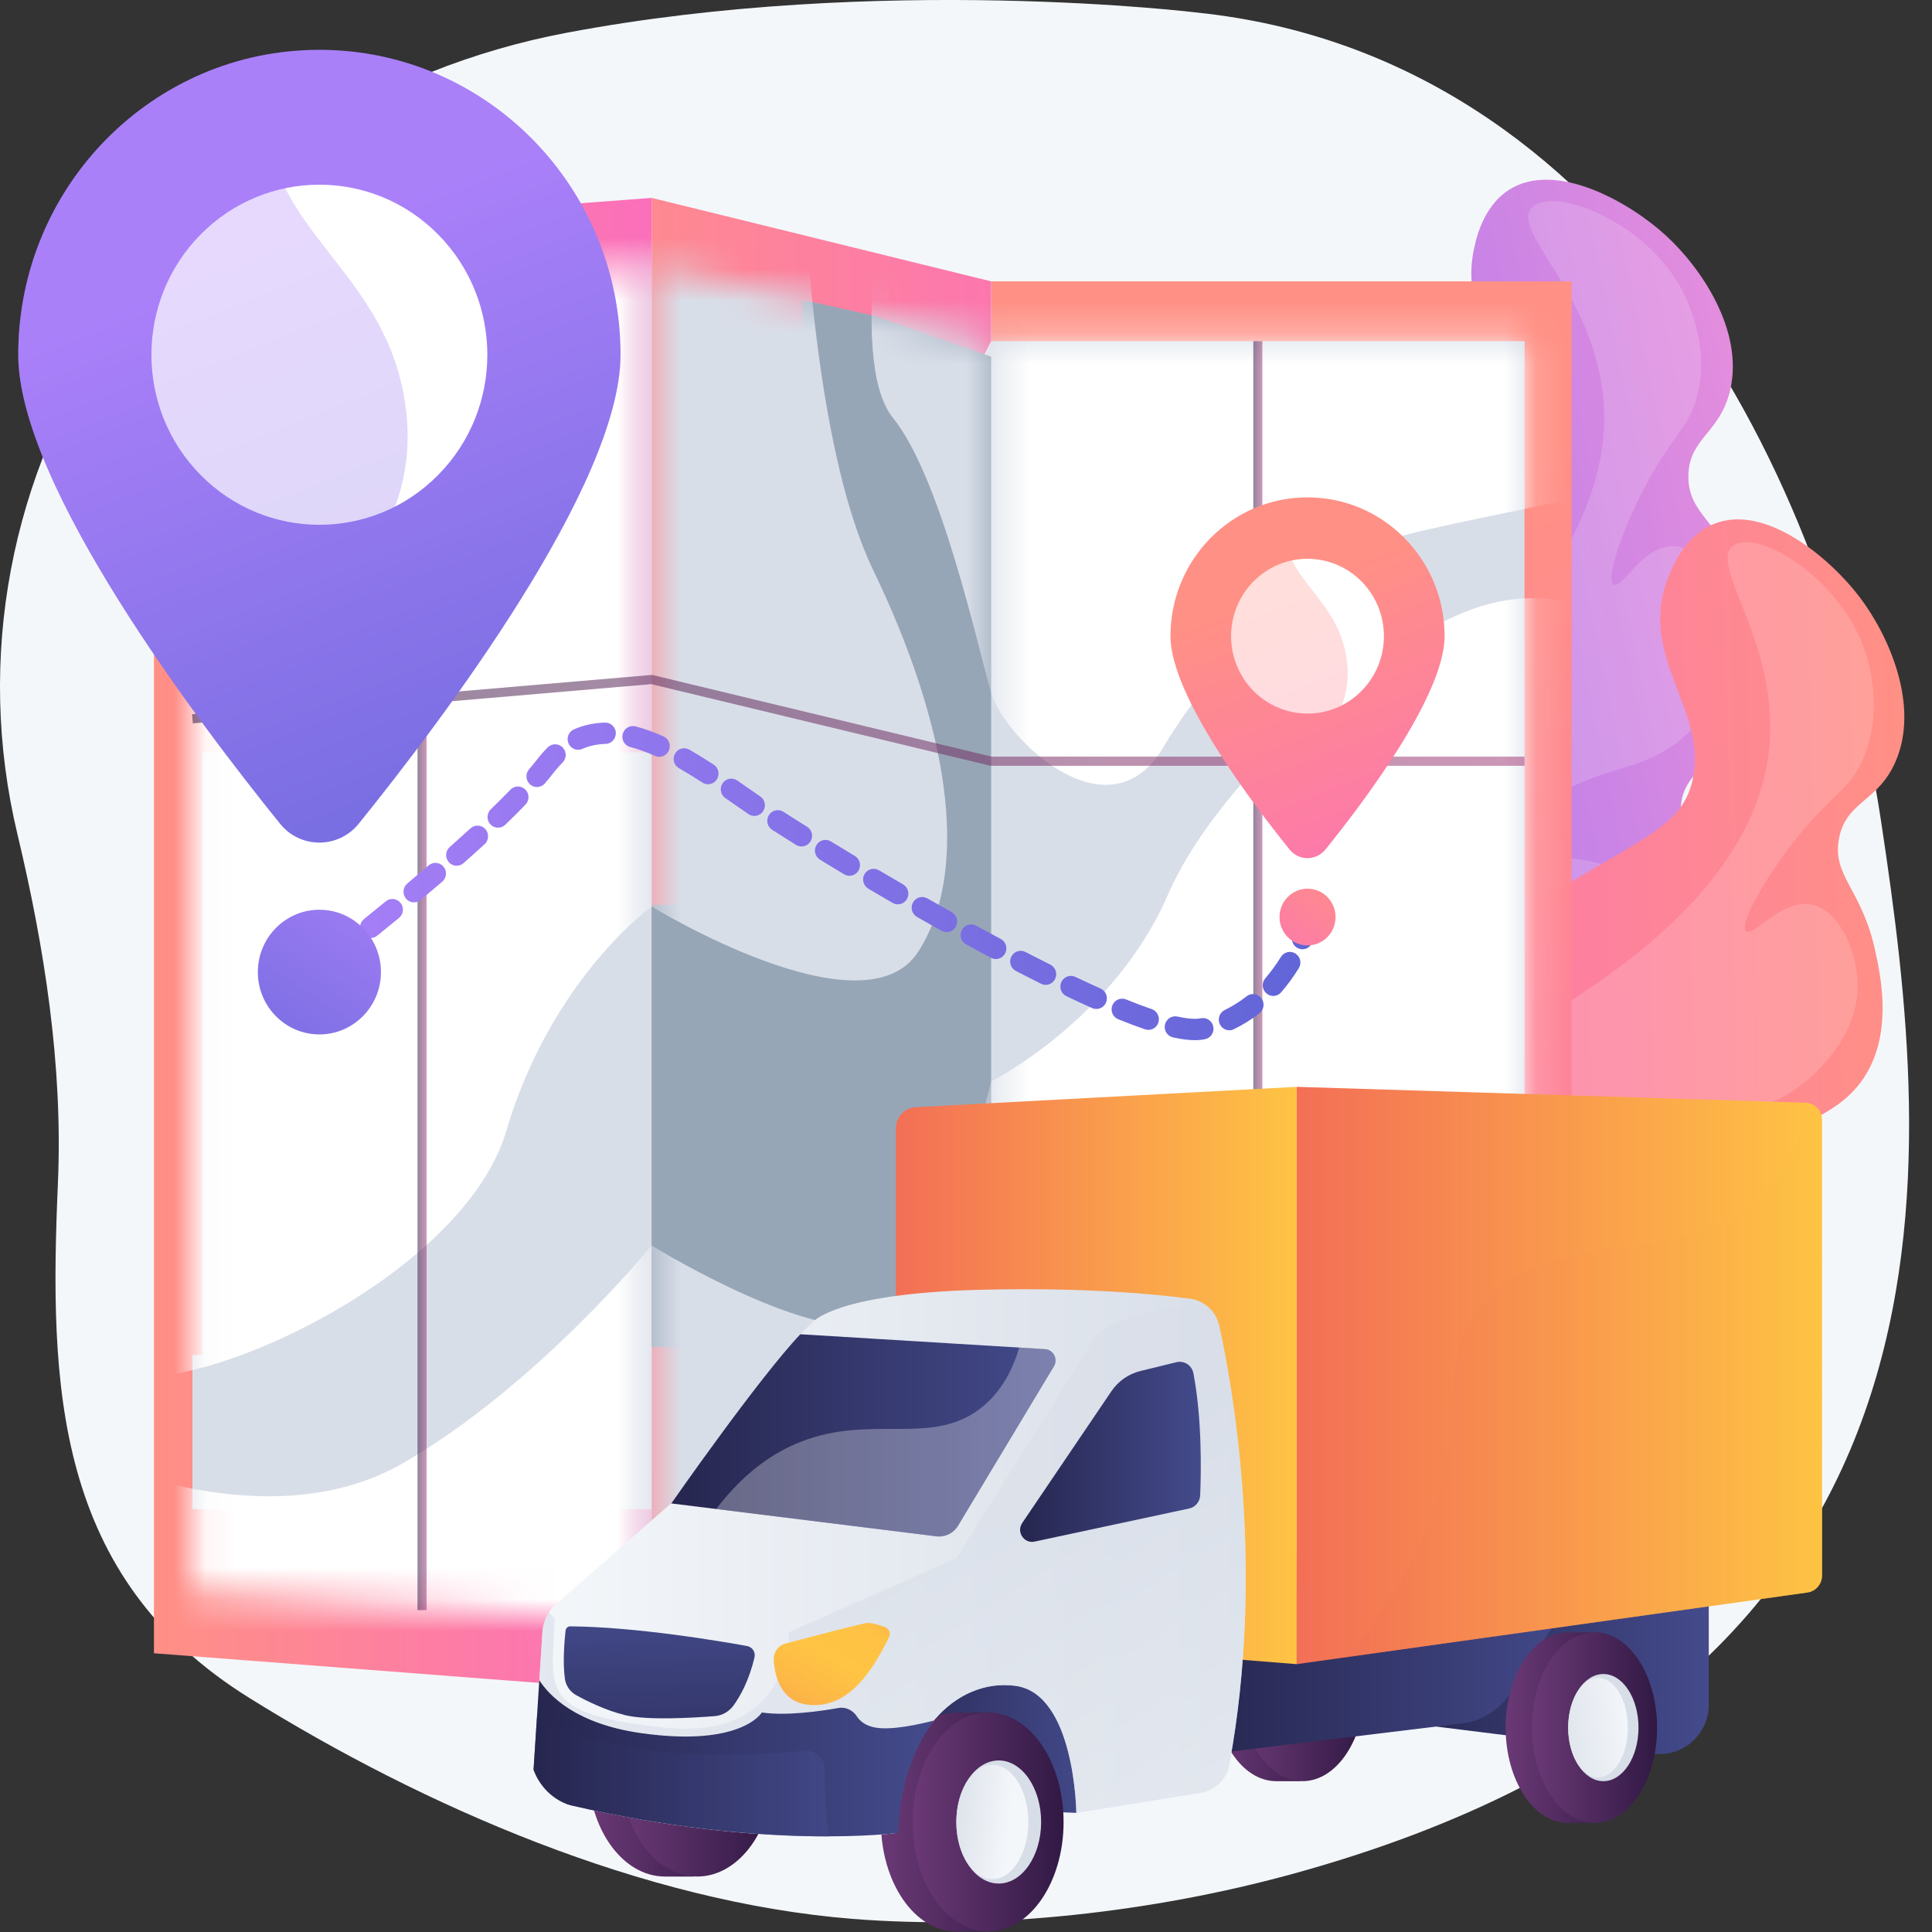<svg width="61" height="61" viewBox="0 0 61 61" fill="none" xmlns="http://www.w3.org/2000/svg">
<rect x="0" y="0" width="61" height="61" fill="#333333" stroke="none"/>
<g id="Illustration">
<g id="Group">
<path id="Vector" d="M59.391 25.923C57.757 15.095 51.058 1.793 37.825 0.4C37.825 0.4 27.777 -0.837 17.872 1.038C11.994 2.152 6.839 5.465 3.578 10.227C0.316 14.989 -0.774 20.796 0.549 26.332C1.408 29.928 1.988 33.649 1.829 37.344C1.551 43.774 1.711 49.777 7.874 53.611C13.378 57.036 20.304 60.056 26.911 60.585C31.402 60.944 36.438 60.362 40.765 59.179C62.821 53.146 61.024 36.75 59.391 25.923Z" fill="#F4F7FA"/>
<g id="Group_2">
<path id="Vector_2" d="M42.317 36.755C41.432 36.644 39.943 36.458 38.688 35.32C36.408 33.252 36.386 29.381 37.281 26.759C38.05 24.506 39.898 22.805 43.593 19.402C47.074 16.197 48.36 15.672 48.429 14.078C48.529 11.805 46.015 10.573 46.523 7.939C46.584 7.623 46.794 6.538 47.646 5.993C49.105 5.06 51.423 6.365 52.585 7.424C53.706 8.446 55.067 10.438 54.627 12.321C54.309 13.685 53.316 13.833 53.308 15.037C53.3 16.249 54.303 16.465 55.07 18.321C55.377 19.063 55.992 20.551 55.548 22.004C54.973 23.883 53.147 24.002 53.068 25.494C53.011 26.572 53.946 26.862 54.134 28.065C54.381 29.649 53.062 31.076 51.95 32.248C50.639 33.629 47.103 37.353 42.317 36.755Z" fill="url(#paint0_linear_19_210)"/>
<path id="Vector_3" opacity="0.16" d="M48.363 6.557C47.636 7.332 50.63 9.485 50.65 13.143C50.671 17.08 47.235 20.358 45.648 21.873C42.939 24.458 41.535 24.321 39.981 26.922C39.367 27.952 38.086 30.097 38.777 32.559C38.841 32.788 39.595 35.329 41.814 36.144C44.331 37.068 46.821 35.07 48.965 33.348C50.261 32.307 52.85 30.229 52.312 28.648C51.983 27.682 50.561 27.125 49.48 27.103C47.938 27.071 46.879 28.126 46.693 27.895C46.526 27.686 47.224 26.629 48.294 25.731C50.433 23.935 51.87 24.612 53.409 23.035C53.596 22.844 55.052 21.307 54.719 19.495C54.528 18.45 53.735 17.286 52.861 17.247C51.873 17.202 51.207 18.614 50.948 18.456C50.699 18.304 51.158 16.92 51.808 15.619C52.763 13.708 53.337 13.569 53.603 12.429C54.009 10.69 53.11 9.149 52.977 8.929C51.736 6.871 48.986 5.895 48.363 6.557Z" fill="white"/>
</g>
<g id="Group_3">
<path id="Vector_4" d="M43.363 45.812C42.513 45.541 41.082 45.084 40.052 43.735C38.181 41.282 38.852 37.472 40.203 35.057C41.363 32.983 43.485 31.65 47.729 28.982C51.726 26.47 53.085 26.19 53.439 24.636C53.944 22.419 51.693 20.745 52.665 18.249C52.782 17.949 53.182 16.92 54.118 16.541C55.72 15.891 57.765 17.6 58.718 18.856C59.638 20.067 60.619 22.276 59.849 24.047C59.291 25.33 58.288 25.293 58.064 26.476C57.839 27.666 58.787 28.062 59.209 30.029C59.378 30.814 59.716 32.391 59.019 33.739C58.117 35.48 56.299 35.262 55.954 36.714C55.705 37.764 56.572 38.221 56.541 39.439C56.501 41.042 54.948 42.203 53.644 43.151C52.107 44.268 47.962 47.28 43.363 45.812Z" fill="url(#paint1_linear_19_210)"/>
<path id="Vector_5" opacity="0.16" d="M54.722 17.227C53.868 17.855 56.427 20.523 55.79 24.124C55.105 28 51.139 30.592 49.306 31.79C46.179 33.834 44.823 33.442 42.829 35.714C42.04 36.614 40.396 38.487 40.634 41.036C40.656 41.273 40.942 43.91 42.978 45.119C45.288 46.491 48.094 44.983 50.512 43.684C51.973 42.899 54.891 41.331 54.645 39.678C54.495 38.667 53.197 37.857 52.138 37.637C50.627 37.322 49.396 38.166 49.255 37.904C49.128 37.668 50.004 36.757 51.217 36.07C53.642 34.697 54.934 35.627 56.731 34.359C56.948 34.205 58.656 32.962 58.654 31.119C58.652 30.056 58.082 28.765 57.23 28.566C56.266 28.34 55.358 29.607 55.131 29.403C54.914 29.208 55.613 27.931 56.485 26.772C57.767 25.068 58.356 25.037 58.822 23.965C59.534 22.329 58.925 20.649 58.834 20.408C57.983 18.156 55.453 16.691 54.722 17.227Z" fill="white"/>
</g>
<g id="Group_4">
<g id="Group_5">
<g id="Group_6">
<path id="Vector_6" d="M20.576 53.41L4.861 52.199V7.427L20.576 6.248V53.41Z" fill="url(#paint2_linear_19_210)"/>
<path id="Vector_7" d="M6.383 23.753V42.78H6.076V47.65H20.576V23.753H6.383Z" fill="#D8DEE8"/>
<g id="Group_7">
<g id="Clip path group">
<mask id="mask0_19_210" style="mask-type:luminance" maskUnits="userSpaceOnUse" x="6" y="8" width="15" height="44">
<g id="SVGID_00000084509285048959617120000003861476960821205645_">
<path id="Vector_8" d="M6.076 50.242V9.386L20.576 8.399V51.258L6.076 50.242Z" fill="white"/>
</g>
</mask>
<g mask="url(#mask0_19_210)">
<g id="Group_8">
<path id="Vector_9" d="M25.279 2.985C25.279 2.985 25.294 13.285 27.575 18.013C29.857 22.741 30.715 27.344 28.998 30.04C27.282 32.735 20.576 28.622 20.576 28.622C20.576 28.622 17.411 30.882 15.981 35.719C14.55 40.556 5.252 44.586 3.25 43.223C1.247 41.859 2.105 5.357 2.105 5.357L25.279 2.985Z" fill="white"/>
<path id="Vector_10" d="M2.82 45.998C2.82 45.998 8.455 48.659 12.718 46.2C16.982 43.742 20.576 39.325 20.576 39.325C20.576 39.325 24.912 42.015 27.241 41.865C29.57 41.715 31.294 34.147 31.294 34.147C31.294 34.147 35.149 32.207 36.866 28.271C38.583 24.334 43.852 20.047 46.736 19.149C49.621 18.251 51.314 19.928 51.314 19.928L50.599 54.24L6.076 56.6L2.82 45.998Z" fill="white"/>
</g>
</g>
</g>
</g>
</g>
<g id="Group_9">
<path id="Vector_11" d="M31.294 50.837H49.621V8.883H31.294V50.837Z" fill="url(#paint3_linear_19_210)"/>
<path id="Vector_12" d="M48.135 48.92V10.771H31.294L26.24 25.176L31.294 48.92H48.135Z" fill="#D8DEE8"/>
<g id="Group_10">
<g id="Clip path group_2">
<mask id="mask1_19_210" style="mask-type:luminance" maskUnits="userSpaceOnUse" x="31" y="10" width="18" height="39">
<g id="SVGID_00000119118960925815466630000016083470532944457126_">
<path id="Vector_13" d="M48.135 48.92L48.135 10.771L31.294 10.771L31.294 48.92H48.135Z" fill="white"/>
</g>
</mask>
<g mask="url(#mask1_19_210)">
<g id="Group_11">
<path id="Vector_14" d="M2.82 45.998C2.82 45.998 8.455 48.659 12.718 46.2C16.982 43.742 20.576 39.325 20.576 39.325C20.576 39.325 24.912 42.015 27.241 41.865C29.57 41.715 31.294 34.147 31.294 34.147C31.294 34.147 35.149 32.207 36.866 28.271C38.583 24.334 43.852 20.047 46.736 19.149C49.621 18.251 51.314 19.928 51.314 19.928L50.599 54.24L6.076 56.6L2.82 45.998Z" fill="white"/>
<path id="Vector_15" d="M28.194 4.266C28.194 4.266 26.675 11.323 28.194 13.194C29.713 15.065 30.871 20.419 31.294 21.869C31.716 23.32 35.006 26.496 36.723 23.605C38.44 20.713 41.014 18.604 42.302 17.631C43.589 16.658 51.743 15.659 52.172 14.927C52.601 14.196 52.887 5.897 52.887 5.897L28.194 4.266Z" fill="white"/>
</g>
</g>
</g>
</g>
</g>
<g id="Group_12">
<path id="Vector_16" d="M31.294 50.837L20.576 53.41V6.248L31.294 8.883V10.771L29.287 14.803L28.674 48.123L31.294 48.92V50.837Z" fill="url(#paint4_linear_19_210)"/>
<path id="Vector_17" d="M31.294 42.529V11.261L27.52 9.952L25.648 9.534L25.325 9.495V28.573H20.576V42.529H31.294Z" fill="#97A6B7"/>
<g id="Group_13">
<g id="Clip path group_3">
<mask id="mask2_19_210" style="mask-type:luminance" maskUnits="userSpaceOnUse" x="20" y="8" width="12" height="44">
<g id="SVGID_00000140704047604664571800000006285225373274571144_">
<path id="Vector_18" d="M20.576 51.258V8.399L31.294 10.771V48.923L20.576 51.258Z" fill="white"/>
</g>
</mask>
<g mask="url(#mask2_19_210)">
<g id="Group_14">
<path id="Vector_19" d="M25.279 2.985C25.279 2.985 25.294 13.285 27.575 18.013C29.857 22.741 30.715 27.344 28.998 30.04C27.282 32.735 20.576 28.622 20.576 28.622C20.576 28.622 17.411 30.882 15.981 35.719C14.55 40.556 5.252 44.586 3.249 43.223C1.247 41.859 2.105 5.357 2.105 5.357L25.279 2.985Z" fill="#D8DEE8"/>
<path id="Vector_20" d="M2.82 45.998C2.82 45.998 8.455 48.659 12.718 46.2C16.982 43.742 20.576 39.325 20.576 39.325C20.576 39.325 24.912 42.015 27.241 41.865C29.57 41.715 31.294 34.147 31.294 34.147C31.294 34.147 35.149 32.207 36.866 28.271C38.583 24.334 43.852 20.047 46.736 19.149C49.621 18.251 51.314 19.928 51.314 19.928L50.599 54.24L6.076 56.6L2.82 45.998Z" fill="#D8DEE8"/>
<path id="Vector_21" d="M28.194 4.266C28.194 4.266 26.675 11.323 28.194 13.194C29.713 15.065 30.871 20.419 31.294 21.869C31.716 23.32 35.006 26.496 36.723 23.605C38.439 20.713 41.014 18.604 42.302 17.631C43.589 16.658 51.743 15.659 52.172 14.927C52.601 14.196 52.887 5.897 52.887 5.897L28.194 4.266Z" fill="#D8DEE8"/>
</g>
</g>
</g>
</g>
</g>
<g id="Group_15">
<path id="Vector_22" opacity="0.53" d="M39.857 10.771H39.571V50.837H39.857V10.771Z" fill="url(#paint5_linear_19_210)"/>
<path id="Vector_23" opacity="0.53" d="M13.469 8.893H13.183V50.837H13.469V8.893Z" fill="url(#paint6_linear_19_210)"/>
<path id="Vector_24" opacity="0.53" d="M48.135 24.179H31.277L31.261 24.175L20.565 21.601L6.088 22.839L6.064 22.551L20.586 21.309L20.609 21.314L31.31 23.89H48.135V24.179Z" fill="url(#paint7_linear_19_210)"/>
</g>
</g>
<g id="Group_16">
<g id="Group_17">
<path id="Vector_25" d="M9.254 31.529C9.152 31.529 9.052 31.482 8.987 31.393C8.877 31.243 8.908 31.032 9.056 30.922C9.056 30.921 9.184 30.825 9.408 30.654C9.554 30.542 9.763 30.572 9.874 30.72C9.984 30.869 9.955 31.08 9.808 31.192C9.581 31.366 9.452 31.463 9.452 31.463C9.392 31.507 9.323 31.529 9.254 31.529Z" fill="url(#paint8_linear_19_210)"/>
</g>
<g id="Group_18">
<path id="Vector_26" d="M37.728 32.842C37.531 32.842 37.305 32.813 37.037 32.754C36.857 32.715 36.743 32.536 36.782 32.354C36.821 32.172 36.998 32.057 37.178 32.096C37.499 32.167 37.754 32.185 37.907 32.152C38.084 32.111 38.26 32.22 38.304 32.398C38.349 32.579 38.241 32.762 38.062 32.807C38.06 32.807 38.055 32.809 38.052 32.809C37.955 32.831 37.846 32.842 37.728 32.842ZM38.815 32.529C38.69 32.529 38.571 32.458 38.514 32.337C38.435 32.169 38.506 31.968 38.672 31.888C38.91 31.773 39.141 31.628 39.358 31.457C39.503 31.343 39.712 31.369 39.825 31.516C39.938 31.662 39.912 31.874 39.767 31.988C39.512 32.189 39.24 32.36 38.957 32.496C38.911 32.518 38.862 32.529 38.815 32.529ZM36.258 32.517C36.223 32.517 36.187 32.511 36.152 32.499C35.893 32.411 35.609 32.304 35.306 32.181C35.136 32.112 35.053 31.916 35.121 31.743C35.19 31.57 35.383 31.487 35.554 31.556C35.845 31.674 36.118 31.777 36.364 31.861C36.538 31.921 36.632 32.112 36.573 32.288C36.526 32.428 36.397 32.517 36.258 32.517ZM34.615 31.857C34.571 31.857 34.525 31.848 34.481 31.828C34.224 31.713 33.951 31.587 33.67 31.453C33.504 31.374 33.433 31.173 33.511 31.005C33.589 30.837 33.787 30.764 33.954 30.844C34.23 30.975 34.498 31.099 34.75 31.212C34.918 31.287 34.994 31.486 34.92 31.656C34.865 31.782 34.743 31.857 34.615 31.857ZM40.201 31.445C40.123 31.445 40.045 31.418 39.982 31.362C39.844 31.239 39.83 31.027 39.951 30.887C40.128 30.682 40.293 30.456 40.443 30.213C40.541 30.055 40.746 30.007 40.902 30.106C41.057 30.204 41.105 30.412 41.007 30.57C40.838 30.843 40.651 31.099 40.451 31.33C40.386 31.406 40.294 31.445 40.201 31.445ZM33.016 31.096C32.966 31.096 32.916 31.085 32.869 31.061C32.613 30.933 32.346 30.797 32.075 30.657C31.912 30.572 31.847 30.369 31.931 30.204C32.014 30.038 32.215 29.973 32.378 30.058C32.646 30.196 32.91 30.331 33.163 30.457C33.328 30.54 33.395 30.742 33.314 30.908C33.256 31.027 33.138 31.096 33.016 31.096ZM10.31 30.718C10.21 30.718 10.111 30.673 10.046 30.587C9.934 30.44 9.961 30.228 10.107 30.115C10.316 29.952 10.55 29.768 10.802 29.569C10.947 29.454 11.156 29.48 11.269 29.626C11.382 29.773 11.357 29.984 11.212 30.099C10.958 30.3 10.723 30.485 10.512 30.649C10.452 30.696 10.38 30.718 10.31 30.718ZM31.442 30.281C31.39 30.281 31.337 30.269 31.288 30.242C31.027 30.103 30.766 29.962 30.505 29.819C30.343 29.731 30.283 29.526 30.371 29.363C30.458 29.199 30.66 29.138 30.821 29.227C31.08 29.368 31.339 29.509 31.598 29.647C31.76 29.733 31.822 29.937 31.737 30.101C31.677 30.216 31.562 30.281 31.442 30.281ZM11.701 29.617C11.603 29.617 11.506 29.573 11.44 29.49C11.326 29.344 11.35 29.132 11.493 29.017C11.715 28.838 11.945 28.651 12.18 28.459C12.322 28.342 12.532 28.364 12.647 28.509C12.763 28.653 12.741 28.865 12.598 28.982C12.362 29.176 12.131 29.364 11.908 29.544C11.846 29.593 11.773 29.617 11.701 29.617ZM29.888 29.431C29.834 29.431 29.779 29.417 29.727 29.389C29.467 29.243 29.209 29.097 28.953 28.951C28.794 28.86 28.737 28.655 28.827 28.493C28.917 28.331 29.12 28.273 29.28 28.365C29.533 28.509 29.79 28.654 30.049 28.799C30.21 28.889 30.268 29.094 30.179 29.257C30.119 29.368 30.005 29.431 29.888 29.431ZM28.348 28.553C28.292 28.553 28.235 28.538 28.183 28.508C27.921 28.356 27.665 28.206 27.416 28.059C27.257 27.965 27.203 27.759 27.296 27.599C27.389 27.438 27.592 27.384 27.751 27.477C27.999 27.624 28.254 27.773 28.514 27.924C28.673 28.017 28.728 28.222 28.637 28.384C28.575 28.492 28.463 28.553 28.348 28.553ZM13.072 28.491C12.977 28.491 12.882 28.449 12.816 28.369C12.699 28.226 12.719 28.013 12.86 27.895C13.091 27.701 13.318 27.509 13.534 27.324C13.674 27.203 13.884 27.221 14.003 27.363C14.121 27.505 14.104 27.717 13.964 27.837C13.746 28.025 13.517 28.218 13.284 28.414C13.222 28.466 13.147 28.491 13.072 28.491ZM26.821 27.651C26.763 27.651 26.705 27.636 26.652 27.604C26.386 27.445 26.131 27.291 25.891 27.144C25.734 27.048 25.683 26.841 25.778 26.681C25.873 26.522 26.077 26.471 26.234 26.567C26.474 26.713 26.727 26.866 26.991 27.025C27.149 27.12 27.201 27.326 27.107 27.486C27.045 27.592 26.935 27.651 26.821 27.651ZM14.418 27.334C14.326 27.334 14.233 27.296 14.168 27.219C14.047 27.079 14.061 26.866 14.2 26.744C14.429 26.541 14.649 26.343 14.855 26.155C14.991 26.03 15.201 26.04 15.325 26.178C15.448 26.316 15.437 26.529 15.301 26.654C15.093 26.845 14.869 27.046 14.637 27.251C14.574 27.307 14.496 27.334 14.418 27.334ZM25.307 26.726C25.248 26.726 25.188 26.71 25.133 26.676C24.857 26.504 24.604 26.344 24.379 26.2C24.224 26.1 24.178 25.892 24.277 25.735C24.375 25.578 24.581 25.532 24.736 25.631C24.957 25.774 25.209 25.933 25.482 26.103C25.638 26.2 25.687 26.408 25.591 26.566C25.528 26.669 25.419 26.726 25.307 26.726ZM15.725 26.133C15.637 26.133 15.55 26.098 15.484 26.028C15.358 25.894 15.363 25.68 15.496 25.552C15.72 25.336 15.929 25.128 16.116 24.934C16.245 24.8 16.455 24.798 16.587 24.928C16.718 25.058 16.72 25.271 16.592 25.404C16.399 25.604 16.185 25.818 15.954 26.04C15.89 26.102 15.808 26.133 15.725 26.133ZM23.818 25.762C23.753 25.762 23.689 25.743 23.631 25.704C23.49 25.607 23.345 25.507 23.199 25.405C23.101 25.337 23.002 25.268 22.902 25.199C22.75 25.094 22.711 24.885 22.815 24.731C22.918 24.577 23.125 24.538 23.277 24.643C23.377 24.712 23.477 24.781 23.575 24.849C23.721 24.951 23.864 25.05 24.004 25.146C24.156 25.251 24.196 25.46 24.093 25.614C24.029 25.71 23.924 25.762 23.818 25.762ZM16.953 24.849C16.876 24.849 16.799 24.822 16.736 24.767C16.597 24.646 16.582 24.433 16.702 24.293C16.798 24.181 16.886 24.073 16.964 23.972C17.07 23.834 17.183 23.707 17.298 23.594C17.43 23.465 17.641 23.469 17.768 23.602C17.896 23.736 17.892 23.949 17.76 24.078C17.667 24.17 17.575 24.274 17.488 24.387C17.403 24.496 17.308 24.613 17.205 24.733C17.139 24.81 17.047 24.849 16.953 24.849ZM22.355 24.762C22.293 24.762 22.231 24.745 22.175 24.709C21.906 24.533 21.665 24.385 21.437 24.255C21.277 24.163 21.221 23.958 21.311 23.796C21.402 23.634 21.605 23.577 21.765 23.669C22.003 23.805 22.255 23.96 22.535 24.142C22.689 24.243 22.734 24.451 22.634 24.608C22.571 24.708 22.464 24.762 22.355 24.762ZM20.814 23.895C20.769 23.895 20.724 23.885 20.68 23.866C20.405 23.743 20.143 23.649 19.901 23.587C19.723 23.541 19.616 23.358 19.661 23.178C19.707 22.997 19.887 22.889 20.066 22.934C20.343 23.006 20.64 23.112 20.948 23.25C21.116 23.325 21.193 23.524 21.119 23.694C21.064 23.82 20.942 23.895 20.814 23.895ZM18.255 23.674C18.126 23.674 18.004 23.598 17.949 23.471C17.876 23.3 17.954 23.102 18.122 23.028C18.426 22.895 18.756 22.823 19.103 22.815C19.287 22.81 19.439 22.957 19.444 23.143C19.448 23.329 19.303 23.483 19.119 23.488C18.854 23.495 18.615 23.546 18.387 23.646C18.343 23.665 18.299 23.674 18.255 23.674Z" fill="url(#paint9_linear_19_210)"/>
</g>
<g id="Group_19">
<path id="Vector_27" d="M41.122 29.972C41.077 29.972 41.031 29.962 40.988 29.943C40.82 29.867 40.744 29.668 40.819 29.498C40.919 29.269 40.965 29.119 40.966 29.117C41.021 28.94 41.207 28.841 41.382 28.896C41.557 28.951 41.656 29.139 41.601 29.317C41.599 29.324 41.544 29.502 41.426 29.771C41.371 29.897 41.25 29.972 41.122 29.972Z" fill="url(#paint10_linear_19_210)"/>
</g>
</g>
<g id="Group_20">
<g id="Group_21">
<path id="Vector_28" d="M19.593 11.2C19.593 15.314 13.901 22.821 11.325 26.008C10.684 26.801 9.485 26.801 8.844 26.008C6.268 22.821 0.576 15.314 0.576 11.2C0.576 5.883 4.833 1.573 10.084 1.573C15.336 1.573 19.593 5.883 19.593 11.2Z" fill="url(#paint11_linear_19_210)"/>
<path id="Vector_29" d="M13.834 14.997C15.905 12.9 15.905 9.501 13.834 7.404C11.763 5.307 8.405 5.307 6.334 7.404C4.263 9.501 4.263 12.9 6.334 14.997C8.405 17.094 11.763 17.094 13.834 14.997Z" fill="white"/>
<g id="Group_22" opacity="0.3">
<path id="Vector_30" d="M10.042 22.055C10.646 18.033 13.269 16.745 12.819 12.947C12.3 8.567 8.469 7.4 8.376 3.502C8.362 2.874 8.446 2.269 8.605 1.689C4.056 2.409 0.576 6.393 0.576 11.2C0.576 15.314 6.268 22.822 8.844 26.008C9.221 26.475 9.792 26.667 10.328 26.584C9.867 24.822 9.853 23.318 10.042 22.055Z" fill="url(#paint12_linear_19_210)"/>
</g>
</g>
<path id="Vector_31" d="M10.084 32.66C11.158 32.66 12.028 31.779 12.028 30.692C12.028 29.605 11.158 28.724 10.084 28.724C9.011 28.724 8.141 29.605 8.141 30.692C8.141 31.779 9.011 32.66 10.084 32.66Z" fill="url(#paint13_linear_19_210)"/>
</g>
<g id="Group_23">
<g id="Group_24">
<path id="Vector_32" d="M45.611 20.085C45.611 21.957 43.02 25.373 41.848 26.823C41.556 27.184 41.011 27.184 40.719 26.823C39.547 25.373 36.957 21.957 36.957 20.085C36.957 17.665 38.894 15.704 41.284 15.704C43.673 15.704 45.611 17.665 45.611 20.085Z" fill="url(#paint14_linear_19_210)"/>
<path id="Vector_33" d="M43.672 20.426C43.857 19.089 42.937 17.854 41.617 17.667C40.297 17.48 39.078 18.411 38.893 19.748C38.708 21.084 39.628 22.319 40.948 22.506C42.268 22.694 43.487 21.762 43.672 20.426Z" fill="white"/>
<g id="Group_25" opacity="0.3">
<path id="Vector_34" d="M41.264 25.025C41.539 23.194 42.733 22.608 42.528 20.88C42.292 18.887 40.548 18.356 40.506 16.581C40.5 16.296 40.538 16.02 40.61 15.757C38.54 16.084 36.957 17.897 36.957 20.085C36.957 21.957 39.547 25.373 40.719 26.823C40.891 27.036 41.151 27.123 41.395 27.085C41.185 26.284 41.178 25.599 41.264 25.025Z" fill="url(#paint15_linear_19_210)"/>
</g>
</g>
<path id="Vector_35" d="M41.284 29.85C41.772 29.85 42.168 29.449 42.168 28.955C42.168 28.46 41.772 28.059 41.284 28.059C40.795 28.059 40.399 28.46 40.399 28.955C40.399 29.449 40.795 29.85 41.284 29.85Z" fill="url(#paint16_linear_19_210)"/>
</g>
</g>
<g id="Group_26">
<path id="Vector_36" d="M33.984 57.239L27.258 56.96L29.12 52.543L33.453 52.802L34.613 54.722L33.984 57.239Z" fill="url(#paint17_linear_19_210)"/>
<g id="Group_27">
<path id="Vector_37" d="M40.294 50.217C40.339 50.217 40.383 50.22 40.427 50.224L41.126 50.217L41.122 50.494C41.799 50.972 42.269 52.016 42.269 53.227C42.269 54.487 41.761 55.566 41.041 56.015L41.038 56.238H40.294C39.203 56.238 38.319 54.89 38.319 53.227C38.319 51.565 39.203 50.217 40.294 50.217Z" fill="url(#paint18_linear_19_210)"/>
<path id="Vector_38" d="M41.126 56.238C42.217 56.238 43.101 54.89 43.101 53.227C43.101 51.565 42.217 50.217 41.126 50.217C40.035 50.217 39.151 51.565 39.151 53.227C39.151 54.89 40.035 56.238 41.126 56.238Z" fill="url(#paint19_linear_19_210)"/>
</g>
<g id="Group_28">
<path id="Vector_39" d="M20.993 52.503C21.048 52.503 21.102 52.507 21.156 52.511L22.013 52.503L22.008 52.814C22.837 53.349 23.413 54.518 23.413 55.876C23.413 57.287 22.791 58.495 21.908 58.998L21.904 59.249H20.993C19.657 59.249 18.573 57.739 18.573 55.876C18.573 54.013 19.657 52.503 20.993 52.503Z" fill="url(#paint20_linear_19_210)"/>
<path id="Vector_40" d="M22.013 59.249C23.349 59.249 24.432 57.739 24.432 55.876C24.432 54.013 23.349 52.503 22.013 52.503C20.676 52.503 19.593 54.013 19.593 55.876C19.593 57.739 20.676 59.249 22.013 59.249Z" fill="url(#paint21_linear_19_210)"/>
</g>
<g id="Group_29">
<path id="Vector_41" d="M30.195 54.069C30.249 54.069 30.302 54.073 30.355 54.078L31.198 54.069L31.194 54.388C32.01 54.936 32.577 56.135 32.577 57.527C32.577 58.974 31.965 60.212 31.096 60.728L31.092 60.985H30.195C28.879 60.985 27.813 59.437 27.813 57.527C27.813 55.617 28.879 54.069 30.195 54.069Z" fill="url(#paint22_linear_19_210)"/>
<path id="Vector_42" d="M31.198 60.985C32.514 60.985 33.581 59.437 33.581 57.527C33.581 55.617 32.514 54.069 31.198 54.069C29.883 54.069 28.816 55.617 28.816 57.527C28.816 59.437 29.883 60.985 31.198 60.985Z" fill="url(#paint23_linear_19_210)"/>
<path id="Vector_43" d="M31.533 59.47C32.272 59.47 32.872 58.6 32.872 57.527C32.872 56.454 32.272 55.584 31.533 55.584C30.794 55.584 30.195 56.454 30.195 57.527C30.195 58.6 30.794 59.47 31.533 59.47Z" fill="#D8DEE8"/>
<path id="Vector_44" d="M31.331 59.331C31.958 59.331 32.467 58.523 32.467 57.527C32.467 56.531 31.958 55.723 31.331 55.723C30.703 55.723 30.195 56.531 30.195 57.527C30.195 58.523 30.703 59.331 31.331 59.331Z" fill="url(#paint24_linear_19_210)"/>
</g>
<path id="Vector_45" d="M53.952 50.217V53.816C53.952 54.756 53.139 55.483 52.218 55.369L43.575 54.294V50.217H53.952Z" fill="url(#paint25_linear_19_210)"/>
<path id="Vector_46" d="M50.06 49.717L47.687 53.451C47.348 53.985 46.791 54.338 46.169 54.413L38.319 55.368L37.718 51.349L50.06 49.717Z" fill="url(#paint26_linear_19_210)"/>
<g id="Group_30">
<path id="Vector_47" d="M49.513 51.536C49.558 51.536 49.602 51.539 49.646 51.544L50.345 51.536L50.341 51.813C51.018 52.291 51.488 53.335 51.488 54.547C51.488 55.806 50.98 56.885 50.26 57.334L50.257 57.557H49.513C48.422 57.557 47.538 56.209 47.538 54.547C47.538 52.884 48.422 51.536 49.513 51.536Z" fill="url(#paint27_linear_19_210)"/>
<path id="Vector_48" d="M50.345 57.557C51.436 57.557 52.32 56.209 52.32 54.547C52.32 52.884 51.436 51.536 50.345 51.536C49.254 51.536 48.37 52.884 48.37 54.547C48.37 56.209 49.254 57.557 50.345 57.557Z" fill="url(#paint28_linear_19_210)"/>
<path id="Vector_49" d="M50.623 56.238C51.236 56.238 51.733 55.481 51.733 54.547C51.733 53.612 51.236 52.855 50.623 52.855C50.01 52.855 49.513 53.612 49.513 54.547C49.513 55.481 50.01 56.238 50.623 56.238Z" fill="#D8DEE8"/>
<path id="Vector_50" d="M50.455 56.117C50.975 56.117 51.397 55.414 51.397 54.547C51.397 53.679 50.975 52.976 50.455 52.976C49.935 52.976 49.513 53.679 49.513 54.547C49.513 55.414 49.935 56.117 50.455 56.117Z" fill="url(#paint29_linear_19_210)"/>
</g>
<path id="Vector_51" d="M40.941 52.543L57.066 50.282C57.331 50.245 57.529 50.015 57.529 49.744V35.36C57.529 35.066 57.298 34.826 57.008 34.817L40.941 34.315V52.543Z" fill="url(#paint30_linear_19_210)"/>
<path id="Vector_52" d="M28.285 51.536L40.941 52.543V34.315L28.913 34.958C28.561 34.977 28.285 35.272 28.285 35.629V51.536Z" fill="url(#paint31_linear_19_210)"/>
<path id="Vector_53" opacity="0.3" d="M46.758 41.294C49.102 38.303 53.761 40.51 56.114 37.155C56.644 36.399 57.013 35.627 57.269 34.897C57.424 34.992 57.529 35.163 57.529 35.36V49.744C57.529 50.015 57.331 50.245 57.066 50.282L42.474 52.328C43.395 51.309 44.32 50.006 44.99 48.378C46.46 44.803 45.228 43.247 46.758 41.294Z" fill="url(#paint32_linear_19_210)"/>
<path id="Vector_54" d="M38.495 41.858C38.931 43.842 39.95 49.567 38.813 55.719C38.729 56.177 38.366 56.531 37.911 56.604L33.984 57.239C33.984 57.239 33.945 53.474 32.058 53.227C30.171 52.98 28.402 54.772 28.285 57.876C28.285 57.876 24.197 58.433 18.026 57C18.026 57 17.2 56.821 16.846 55.876L17.125 51.546C17.148 51.191 17.311 50.86 17.577 50.627L21.209 47.449C21.209 47.449 24.511 42.713 25.612 41.797C25.612 41.797 26.201 40.842 30.957 40.723C34.233 40.641 36.488 40.86 37.575 41.005C38.029 41.066 38.395 41.406 38.495 41.858Z" fill="url(#paint33_linear_19_210)"/>
<path id="Vector_55" opacity="0.6" d="M17.334 50.91L17.515 51.11C17.436 53.339 16.959 54.127 20.993 54.547C25.028 54.967 24.904 51.536 24.904 51.536L30.195 49.2L34.613 42.156C35.49 41.44 37.022 41.245 38.061 41.2C38.276 41.354 38.435 41.585 38.495 41.858C38.931 43.842 39.95 49.567 38.813 55.719C38.729 56.177 38.366 56.531 37.911 56.604L33.984 57.239C33.984 57.239 33.945 53.474 32.058 53.227C30.171 52.98 28.402 54.771 28.285 57.876C28.285 57.876 24.197 58.433 18.026 57C18.026 57 17.2 56.821 16.846 55.876L17.125 51.546C17.14 51.317 17.213 51.099 17.334 50.91Z" fill="url(#paint34_linear_19_210)"/>
<path id="Vector_56" d="M30.249 48.172C30.106 48.41 29.838 48.541 29.565 48.507L21.188 47.468L21.209 47.449C21.209 47.449 23.949 43.519 25.269 42.127L32.994 42.597C33.26 42.614 33.414 42.911 33.275 43.141L30.249 48.172Z" fill="url(#paint35_linear_19_210)"/>
<path id="Vector_57" opacity="0.3" d="M25.261 45.531C27.542 44.623 29.437 45.699 31.006 44.429C31.609 43.941 31.969 43.263 32.181 42.548L32.994 42.597C33.26 42.614 33.414 42.911 33.275 43.141L30.249 48.172C30.106 48.41 29.838 48.541 29.565 48.507L22.614 47.645C23.527 46.443 24.466 45.847 25.261 45.531Z" fill="white"/>
<path id="Vector_58" d="M17.857 51.484C17.866 51.407 17.929 51.349 18.006 51.349C20.094 51.368 22.719 51.813 23.588 51.971C23.752 52 23.86 52.162 23.822 52.326C23.652 53.06 23.37 53.557 23.162 53.845C23.021 54.041 22.804 54.165 22.566 54.184C21.909 54.236 20.452 54.325 19.745 54.155C19.117 54.003 18.515 53.701 18.192 53.522C18.004 53.418 17.871 53.232 17.838 53.018C17.759 52.499 17.824 51.78 17.857 51.484Z" fill="url(#paint36_linear_19_210)"/>
<path id="Vector_59" d="M28.072 51.688C28.131 51.568 28.074 51.422 27.95 51.376C27.765 51.307 27.512 51.227 27.366 51.244C27.173 51.267 25.546 51.695 24.801 51.892C24.572 51.953 24.413 52.169 24.428 52.409C24.462 52.922 24.653 53.735 25.523 53.826C26.731 53.953 27.494 52.874 28.072 51.688Z" fill="url(#paint37_linear_19_210)"/>
<path id="Vector_60" d="M20.246 54.722C23.413 55.169 24.055 54.069 24.055 54.069C24.805 54.182 25.87 54.033 26.474 53.927C26.704 53.886 26.927 53.997 27.056 54.194C27.152 54.342 27.327 54.491 27.646 54.547C28.166 54.637 29.05 54.437 29.484 54.324C28.853 55.201 28.412 56.337 28.353 57.871C28.353 57.871 24.197 58.433 18.026 57C18.026 57 17.2 56.821 16.846 55.876L17.028 53.052C17.352 53.553 18.197 54.432 20.246 54.722Z" fill="url(#paint38_linear_19_210)"/>
<path id="Vector_61" opacity="0.6" d="M25.397 55.279C25.747 55.244 26.046 55.528 26.038 55.885C26.022 56.647 26.099 57.444 26.166 57.982C24.373 57.986 21.538 57.816 18.026 57C18.026 57 17.2 56.821 16.846 55.876L16.952 54.23C19.482 55.683 23.742 55.441 25.397 55.279Z" fill="url(#paint39_linear_19_210)"/>
<path id="Vector_62" d="M37.144 43.009L36.006 43.288C35.634 43.379 35.309 43.606 35.092 43.925L32.276 48.085C32.083 48.369 32.332 48.745 32.664 48.674L37.545 47.629C37.741 47.587 37.885 47.416 37.894 47.213C37.924 46.5 37.957 44.81 37.681 43.361C37.633 43.11 37.39 42.949 37.144 43.009Z" fill="url(#paint40_linear_19_210)"/>
</g>
</g>
</g>
<defs>
<linearGradient id="paint0_linear_19_210" x1="56.379" y1="19.088" x2="35.135" y2="23.568" gradientUnits="userSpaceOnUse">
<stop offset="0.004" stop-color="#E38DDD"/>
<stop offset="1" stop-color="#9571F6"/>
</linearGradient>
<linearGradient id="paint1_linear_19_210" x1="60.359" y1="31.023" x2="38.667" y2="31.62" gradientUnits="userSpaceOnUse">
<stop stop-color="#FF9085"/>
<stop offset="1" stop-color="#FB6FBB"/>
</linearGradient>
<linearGradient id="paint2_linear_19_210" x1="4.861" y1="29.829" x2="20.576" y2="29.829" gradientUnits="userSpaceOnUse">
<stop stop-color="#FF9085"/>
<stop offset="1" stop-color="#FB6FBB"/>
</linearGradient>
<linearGradient id="paint3_linear_19_210" x1="36.292" y1="18.998" x2="54.898" y2="66.33" gradientUnits="userSpaceOnUse">
<stop stop-color="#FF9085"/>
<stop offset="1" stop-color="#FB6FBB"/>
</linearGradient>
<linearGradient id="paint4_linear_19_210" x1="16.183" y1="29.802" x2="36.081" y2="29.921" gradientUnits="userSpaceOnUse">
<stop stop-color="#FF9085"/>
<stop offset="1" stop-color="#FB6FBB"/>
</linearGradient>
<linearGradient id="paint5_linear_19_210" x1="39.571" y1="30.804" x2="39.857" y2="30.804" gradientUnits="userSpaceOnUse">
<stop stop-color="#311944"/>
<stop offset="1" stop-color="#A03976"/>
</linearGradient>
<linearGradient id="paint6_linear_19_210" x1="13.183" y1="29.865" x2="13.469" y2="29.865" gradientUnits="userSpaceOnUse">
<stop stop-color="#311944"/>
<stop offset="1" stop-color="#A03976"/>
</linearGradient>
<linearGradient id="paint7_linear_19_210" x1="6.064" y1="22.744" x2="48.135" y2="22.744" gradientUnits="userSpaceOnUse">
<stop stop-color="#311944"/>
<stop offset="1" stop-color="#A03976"/>
</linearGradient>
<linearGradient id="paint8_linear_19_210" x1="8.921" y1="31.058" x2="41.617" y2="31.058" gradientUnits="userSpaceOnUse">
<stop stop-color="#AA80F9"/>
<stop offset="0.996" stop-color="#6165D7"/>
</linearGradient>
<linearGradient id="paint9_linear_19_210" x1="8.928" y1="27.828" x2="41.411" y2="27.828" gradientUnits="userSpaceOnUse">
<stop stop-color="#AA80F9"/>
<stop offset="0.996" stop-color="#6165D7"/>
</linearGradient>
<linearGradient id="paint10_linear_19_210" x1="8.915" y1="29.426" x2="41.616" y2="29.426" gradientUnits="userSpaceOnUse">
<stop stop-color="#AA80F9"/>
<stop offset="0.996" stop-color="#6165D7"/>
</linearGradient>
<linearGradient id="paint11_linear_19_210" x1="8.858" y1="7.705" x2="18.642" y2="32.596" gradientUnits="userSpaceOnUse">
<stop stop-color="#AA80F9"/>
<stop offset="0.996" stop-color="#6165D7"/>
</linearGradient>
<linearGradient id="paint12_linear_19_210" x1="5.429" y1="9.053" x2="15.213" y2="33.944" gradientUnits="userSpaceOnUse">
<stop stop-color="#AA80F9"/>
<stop offset="0.996" stop-color="#6165D7"/>
</linearGradient>
<linearGradient id="paint13_linear_19_210" x1="12.577" y1="26.862" x2="6.249" y2="36.348" gradientUnits="userSpaceOnUse">
<stop stop-color="#AA80F9"/>
<stop offset="0.996" stop-color="#6165D7"/>
</linearGradient>
<linearGradient id="paint14_linear_19_210" x1="40.725" y1="18.494" x2="45.178" y2="29.821" gradientUnits="userSpaceOnUse">
<stop stop-color="#FF9085"/>
<stop offset="1" stop-color="#FB6FBB"/>
</linearGradient>
<linearGradient id="paint15_linear_19_210" x1="39.165" y1="19.108" x2="43.618" y2="30.435" gradientUnits="userSpaceOnUse">
<stop stop-color="#FF9085"/>
<stop offset="1" stop-color="#FB6FBB"/>
</linearGradient>
<linearGradient id="paint16_linear_19_210" x1="42.418" y1="27.212" x2="39.538" y2="31.528" gradientUnits="userSpaceOnUse">
<stop stop-color="#FF9085"/>
<stop offset="1" stop-color="#FB6FBB"/>
</linearGradient>
<linearGradient id="paint17_linear_19_210" x1="34.613" y1="54.891" x2="27.258" y2="54.891" gradientUnits="userSpaceOnUse">
<stop stop-color="#444B8C"/>
<stop offset="0.996" stop-color="#26264F"/>
</linearGradient>
<linearGradient id="paint18_linear_19_210" x1="42.269" y1="53.227" x2="38.319" y2="53.227" gradientUnits="userSpaceOnUse">
<stop stop-color="#311944"/>
<stop offset="1" stop-color="#6B3976"/>
</linearGradient>
<linearGradient id="paint19_linear_19_210" x1="43.101" y1="53.227" x2="39.151" y2="53.227" gradientUnits="userSpaceOnUse">
<stop stop-color="#311944"/>
<stop offset="1" stop-color="#6B3976"/>
</linearGradient>
<linearGradient id="paint20_linear_19_210" x1="23.413" y1="55.876" x2="18.573" y2="55.876" gradientUnits="userSpaceOnUse">
<stop stop-color="#311944"/>
<stop offset="1" stop-color="#6B3976"/>
</linearGradient>
<linearGradient id="paint21_linear_19_210" x1="24.432" y1="55.876" x2="19.593" y2="55.876" gradientUnits="userSpaceOnUse">
<stop stop-color="#311944"/>
<stop offset="1" stop-color="#6B3976"/>
</linearGradient>
<linearGradient id="paint22_linear_19_210" x1="32.577" y1="57.527" x2="27.813" y2="57.527" gradientUnits="userSpaceOnUse">
<stop stop-color="#311944"/>
<stop offset="1" stop-color="#6B3976"/>
</linearGradient>
<linearGradient id="paint23_linear_19_210" x1="33.581" y1="57.527" x2="28.816" y2="57.527" gradientUnits="userSpaceOnUse">
<stop stop-color="#311944"/>
<stop offset="1" stop-color="#6B3976"/>
</linearGradient>
<linearGradient id="paint24_linear_19_210" x1="29.712" y1="57.35" x2="31.894" y2="57.583" gradientUnits="userSpaceOnUse">
<stop offset="0.005" stop-color="#D8DEE8"/>
<stop offset="1" stop-color="#F4F7FA"/>
</linearGradient>
<linearGradient id="paint25_linear_19_210" x1="53.952" y1="52.799" x2="43.575" y2="52.799" gradientUnits="userSpaceOnUse">
<stop stop-color="#444B8C"/>
<stop offset="0.996" stop-color="#26264F"/>
</linearGradient>
<linearGradient id="paint26_linear_19_210" x1="50.06" y1="52.543" x2="37.718" y2="52.543" gradientUnits="userSpaceOnUse">
<stop stop-color="#444B8C"/>
<stop offset="0.996" stop-color="#26264F"/>
</linearGradient>
<linearGradient id="paint27_linear_19_210" x1="51.488" y1="54.547" x2="47.538" y2="54.547" gradientUnits="userSpaceOnUse">
<stop stop-color="#311944"/>
<stop offset="1" stop-color="#6B3976"/>
</linearGradient>
<linearGradient id="paint28_linear_19_210" x1="52.32" y1="54.547" x2="48.37" y2="54.547" gradientUnits="userSpaceOnUse">
<stop stop-color="#311944"/>
<stop offset="1" stop-color="#6B3976"/>
</linearGradient>
<linearGradient id="paint29_linear_19_210" x1="48.484" y1="54.815" x2="51.552" y2="54.407" gradientUnits="userSpaceOnUse">
<stop offset="0.005" stop-color="#D8DEE8"/>
<stop offset="1" stop-color="#F4F7FA"/>
</linearGradient>
<linearGradient id="paint30_linear_19_210" x1="57.529" y1="43.429" x2="40.941" y2="43.429" gradientUnits="userSpaceOnUse">
<stop stop-color="#FFC444"/>
<stop offset="0.996" stop-color="#F36F56"/>
</linearGradient>
<linearGradient id="paint31_linear_19_210" x1="40.941" y1="43.429" x2="28.285" y2="43.429" gradientUnits="userSpaceOnUse">
<stop stop-color="#FFC444"/>
<stop offset="0.996" stop-color="#F36F56"/>
</linearGradient>
<linearGradient id="paint32_linear_19_210" x1="57.529" y1="43.612" x2="42.474" y2="43.612" gradientUnits="userSpaceOnUse">
<stop stop-color="#FFC444"/>
<stop offset="0.996" stop-color="#F36F56"/>
</linearGradient>
<linearGradient id="paint33_linear_19_210" x1="39.333" y1="49.344" x2="16.846" y2="49.344" gradientUnits="userSpaceOnUse">
<stop offset="0.005" stop-color="#D8DEE8"/>
<stop offset="1" stop-color="#F4F7FA"/>
</linearGradient>
<linearGradient id="paint34_linear_19_210" x1="28.235" y1="49.751" x2="38.797" y2="66.267" gradientUnits="userSpaceOnUse">
<stop offset="0.005" stop-color="#D8DEE8"/>
<stop offset="1" stop-color="#F4F7FA"/>
</linearGradient>
<linearGradient id="paint35_linear_19_210" x1="33.327" y1="45.32" x2="21.188" y2="45.32" gradientUnits="userSpaceOnUse">
<stop stop-color="#444B8C"/>
<stop offset="0.996" stop-color="#26264F"/>
</linearGradient>
<linearGradient id="paint36_linear_19_210" x1="20.786" y1="50.645" x2="20.907" y2="57.65" gradientUnits="userSpaceOnUse">
<stop stop-color="#444B8C"/>
<stop offset="0.996" stop-color="#26264F"/>
</linearGradient>
<linearGradient id="paint37_linear_19_210" x1="27.192" y1="50.302" x2="23.627" y2="56.513" gradientUnits="userSpaceOnUse">
<stop stop-color="#FCB148"/>
<stop offset="0.052" stop-color="#FDBA46"/>
<stop offset="0.142" stop-color="#FFC244"/>
<stop offset="0.318" stop-color="#FFC444"/>
<stop offset="0.485" stop-color="#FDB946"/>
<stop offset="0.775" stop-color="#F99C4D"/>
<stop offset="0.866" stop-color="#F8924F"/>
<stop offset="1" stop-color="#F8924F"/>
</linearGradient>
<linearGradient id="paint38_linear_19_210" x1="29.484" y1="55.516" x2="16.846" y2="55.516" gradientUnits="userSpaceOnUse">
<stop stop-color="#444B8C"/>
<stop offset="0.996" stop-color="#26264F"/>
</linearGradient>
<linearGradient id="paint39_linear_19_210" x1="26.166" y1="56.106" x2="16.846" y2="56.106" gradientUnits="userSpaceOnUse">
<stop stop-color="#444B8C"/>
<stop offset="0.996" stop-color="#26264F"/>
</linearGradient>
<linearGradient id="paint40_linear_19_210" x1="37.913" y1="45.84" x2="32.209" y2="45.84" gradientUnits="userSpaceOnUse">
<stop stop-color="#444B8C"/>
<stop offset="0.996" stop-color="#26264F"/>
</linearGradient>
</defs>
</svg>
